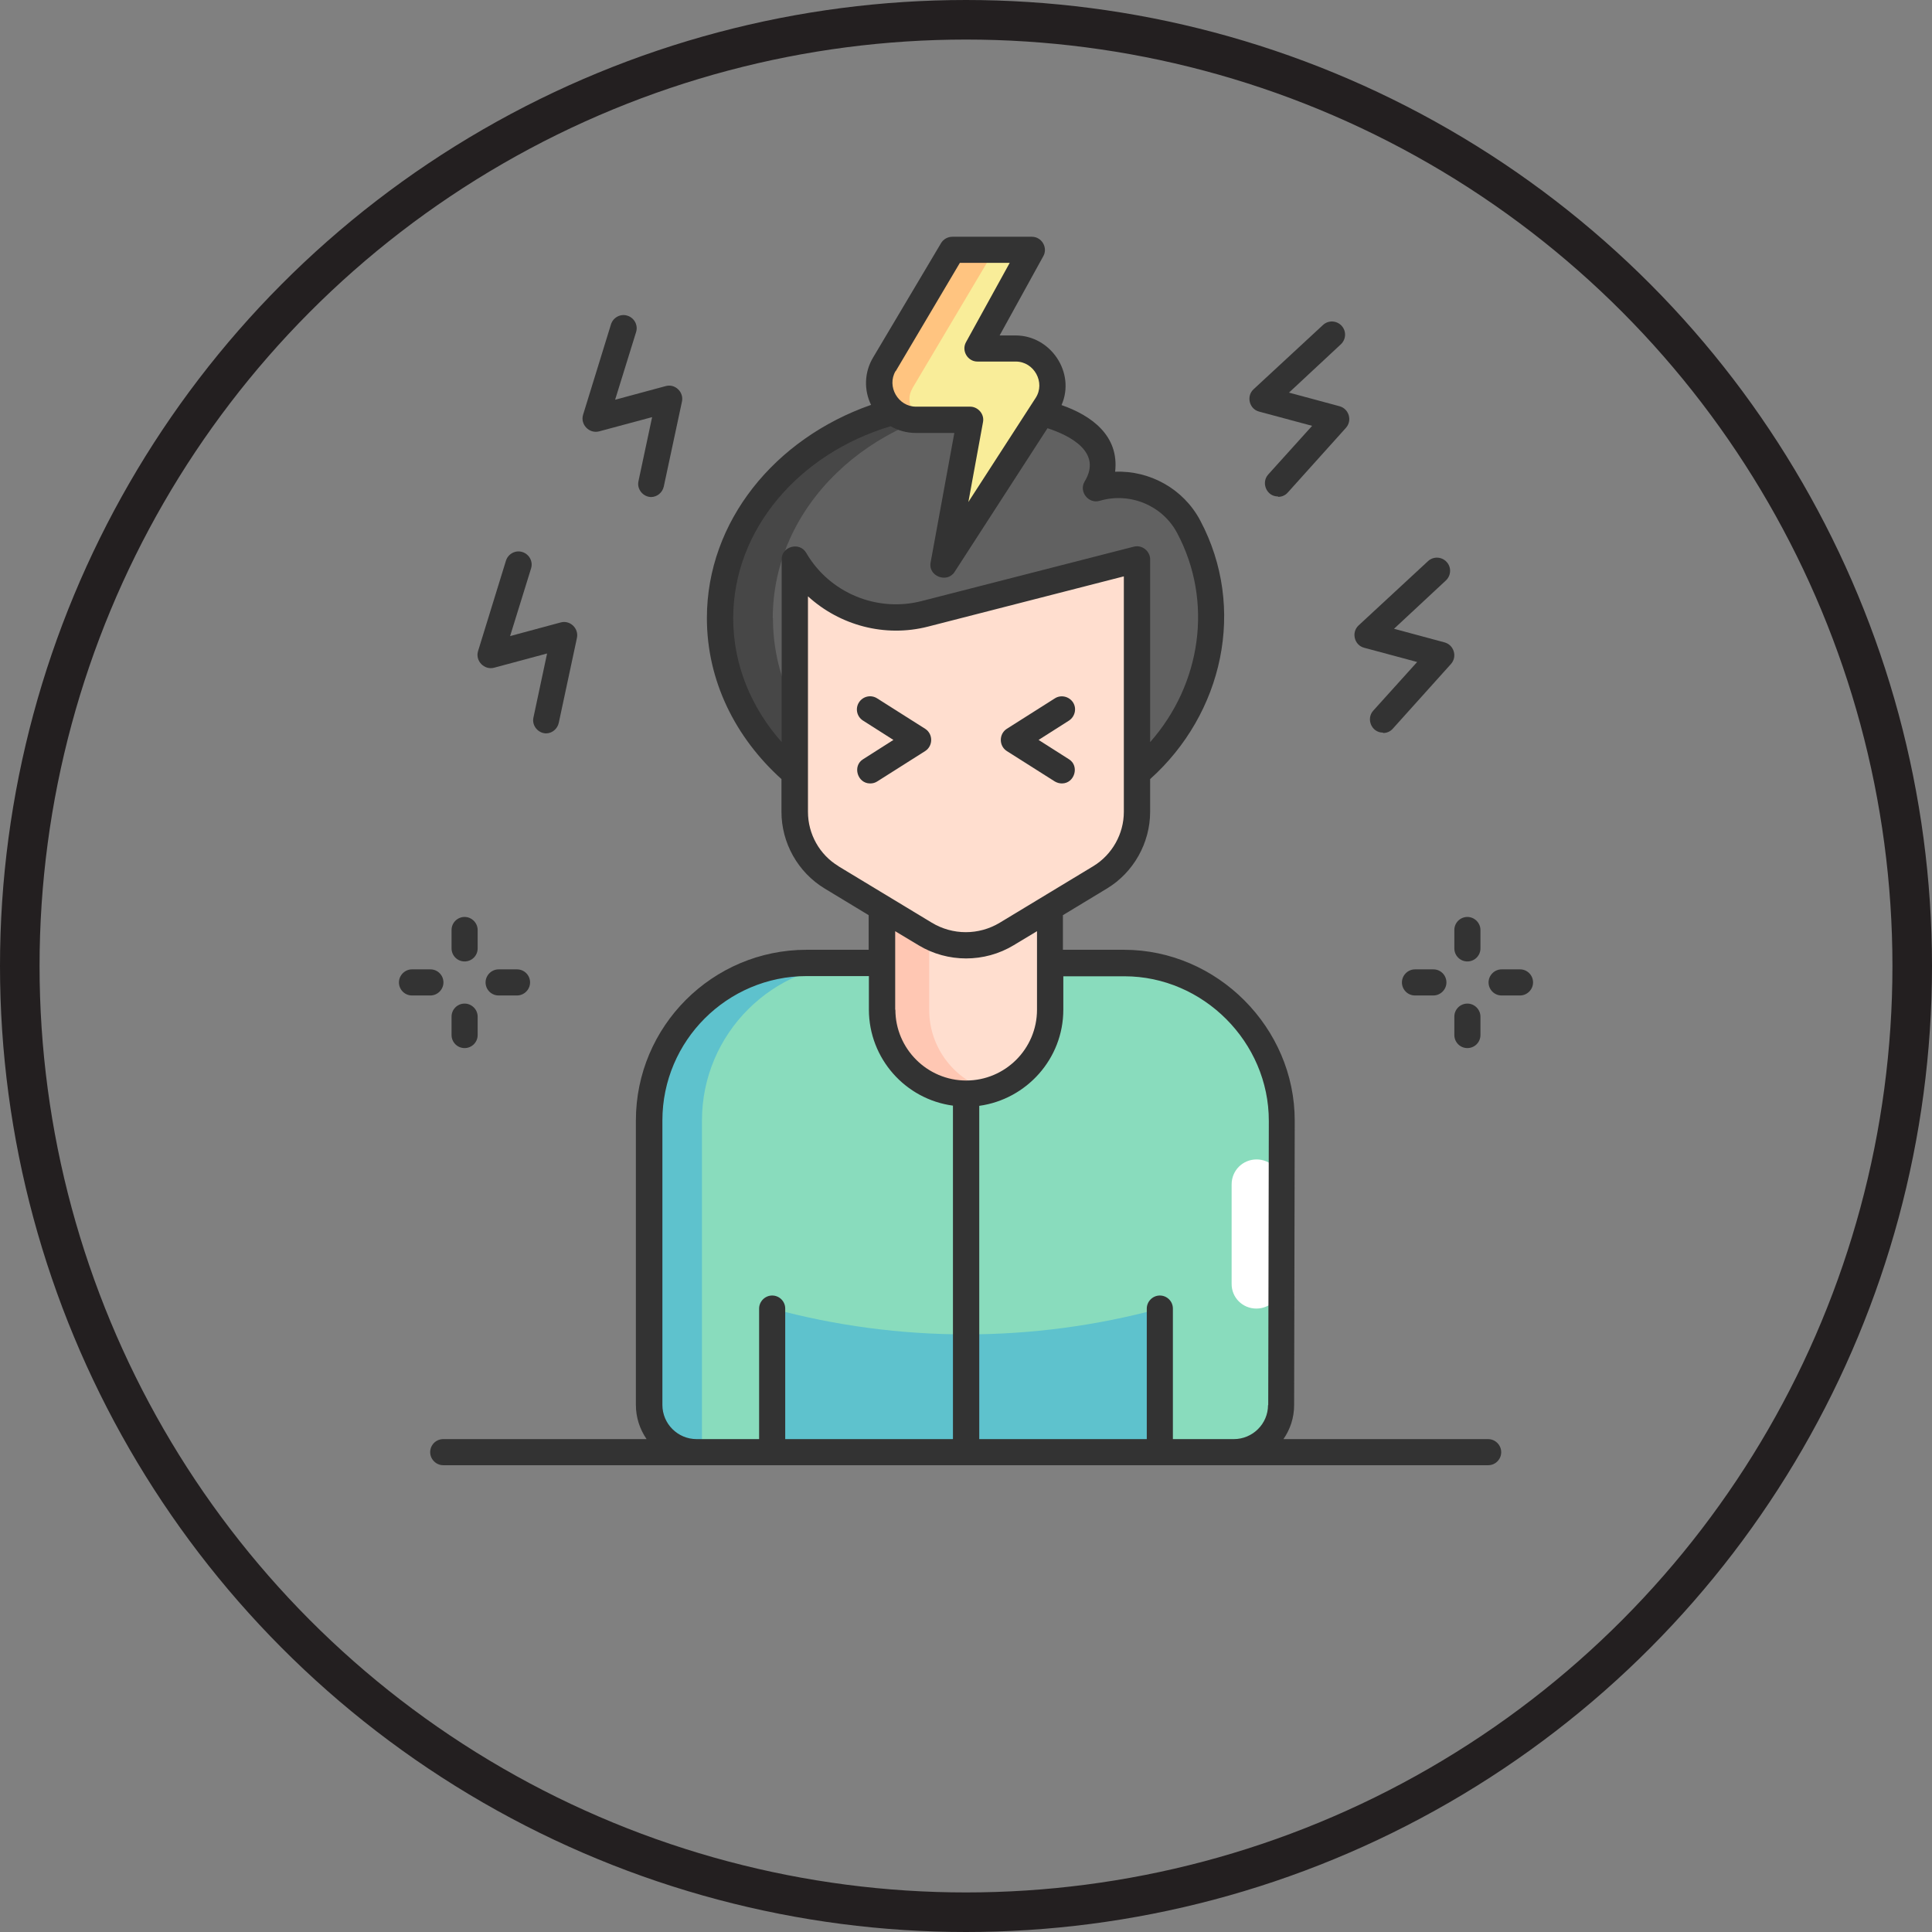 <svg viewBox="0 0 97.68 97.68" xmlns="http://www.w3.org/2000/svg" data-name="Layer 2" id="Layer_2">
  <rect x="0" y="0" width="97.68" height="97.68" fill="#808080" stroke="none"/>
  <defs>
    <style>
      .cls-1 {
        fill: none;
        stroke: #231f20;
        stroke-linecap: round;
        stroke-linejoin: round;
        stroke-width: 2px;
      }

      .cls-2 {
        fill: #fff;
      }

      .cls-3 {
        fill: #ffc480;
      }

      .cls-4 {
        fill: #89dcbd;
      }

      .cls-5 {
        fill: #ffdecf;
      }

      .cls-6 {
        fill: #5ec2cd;
      }

      .cls-7 {
        fill: #616161;
      }

      .cls-8 {
        fill: #333;
      }

      .cls-9 {
        fill: #474747;
      }

      .cls-10 {
        fill: #f9ed99;
      }

      .cls-11 {
        fill: #ffc7b3;
      }
    </style>
  </defs>
  <g data-name="Layer 1" id="Layer_1-2">
    <g>
      <g>
        <g>
          <g>
            <g>
              <path d="M55.41,24.69c.7-1.15.23-2.65-.99-3.19-1.68-.74-3.57-1.16-5.58-1.16-6.86,0-12.43,4.89-12.43,10.93s5.56,10.93,12.43,10.93,12.43-4.89,12.43-10.93c0-1.65-.42-3.22-1.17-4.63-.9-1.68-2.86-2.49-4.69-1.95Z" class="cls-7"></path>
              <path d="M39.07,31.26c0-5.64,4.86-10.28,11.1-10.87-.44-.04-.88-.06-1.32-.06-6.86,0-12.43,4.89-12.43,10.93s5.56,10.93,12.43,10.93c.45,0,.89-.02,1.33-.06-6.24-.58-11.1-5.23-11.1-10.87h0Z" class="cls-9"></path>
            </g>
            <g>
              <path d="M56.84,48.7h-16.05c-4.4,0-7.96,3.57-7.96,7.96v14.38c0,1.32,1.07,2.39,2.39,2.39h27.17c1.32,0,2.39-1.07,2.39-2.38l.03-14.37c.01-4.41-3.56-7.98-7.96-7.98Z" class="cls-4"></path>
              <path d="M43.44,48.7h-2.65c-4.4,0-7.96,3.57-7.96,7.96v14.38c0,1.32,1.07,2.39,2.39,2.39h.27v-16.77c0-4.4,3.57-7.96,7.96-7.96Z" class="cls-6"></path>
              <path d="M58.64,73.43h-19.6v-7.27c6.42,1.74,13.18,1.74,19.6,0v7.27h0Z" class="cls-6"></path>
              <path d="M62.27,59.88v5.02c-.01.7.55,1.26,1.25,1.26.7,0,1.26-.56,1.26-1.26v-5.02c.01-.7-.55-1.26-1.25-1.26s-1.26.56-1.26,1.26Z" class="cls-2"></path>
            </g>
            <g>
              <path d="M44.59,41.44v9.61c0,2.34,1.9,4.25,4.25,4.25s4.25-1.9,4.25-4.25v-9.61h-8.49Z" class="cls-5"></path>
              <path d="M46.98,51.05v-9.61h-2.39v9.61c0,2.34,1.9,4.25,4.25,4.25.41,0,.82-.06,1.19-.17-1.76-.52-3.05-2.14-3.05-4.07Z" class="cls-11"></path>
            </g>
            <path d="M55.63,44.36l-4.73,2.86c-1.27.77-2.86.77-4.13,0l-4.73-2.86c-1.15-.7-1.86-1.95-1.86-3.31v-12.77c1.33,2.28,4.01,3.41,6.57,2.75l10.73-2.75v12.77c0,1.35-.71,2.61-1.86,3.31h0Z" class="cls-5"></path>
            <path d="M53.69,39.61c-.12,0-.24-.03-.36-.1l-2.43-1.54c-.4-.26-.4-.86,0-1.12l2.43-1.54c.31-.2.72-.1.92.2.2.31.1.72-.2.92l-1.54.98,1.54.98c.54.34.28,1.22-.36,1.22h0Z" class="cls-8"></path>
            <path d="M43.99,39.61c-.64,0-.9-.88-.36-1.22l1.54-.98-1.54-.98c-.31-.2-.4-.61-.2-.92.2-.31.61-.4.92-.2l2.43,1.54c.4.26.4.86,0,1.12l-2.43,1.54c-.11.07-.23.1-.35.1Z" class="cls-8"></path>
          </g>
          <g>
            <path d="M64.61,25.1c-.58,0-.86-.7-.49-1.11l2.22-2.46-2.68-.72c-.5-.13-.66-.78-.28-1.13l3.51-3.25c.27-.25.69-.23.94.04.25.27.23.69-.04.94l-2.62,2.44,2.56.69c.47.13.65.72.32,1.09l-2.94,3.27c-.13.15-.31.22-.49.22Z" class="cls-8"></path>
            <path d="M69.92,37.04c-.58,0-.86-.7-.49-1.11l2.22-2.46-2.68-.72c-.5-.13-.66-.78-.28-1.13l3.51-3.25c.27-.25.69-.23.94.04.25.27.23.69-.04.94l-2.62,2.44,2.56.69c.47.13.65.72.32,1.09l-2.94,3.27c-.13.15-.31.22-.49.22h0Z" class="cls-8"></path>
          </g>
          <path d="M32.93,25.13c-.41,0-.74-.39-.65-.8l.69-3.24-2.68.72c-.5.13-.96-.35-.81-.84l1.41-4.57c.11-.35.48-.55.83-.44.35.11.55.48.44.83l-1.06,3.42,2.56-.69c.47-.13.92.3.82.78l-.92,4.3c-.07.31-.34.53-.65.53Z" class="cls-8"></path>
          <path d="M27.62,37.08c-.41,0-.74-.39-.65-.8l.69-3.24-2.68.72c-.5.13-.96-.35-.81-.84l1.41-4.57c.11-.35.48-.55.83-.44.35.11.55.48.44.83l-1.06,3.42,2.56-.69c.47-.13.92.3.82.78l-.92,4.3c-.07.31-.34.53-.65.53h0Z" class="cls-8"></path>
          <g>
            <path d="M47.71,28.56l1.35-7.33h-2.74c-1.44,0-2.33-1.57-1.6-2.81l3.44-5.79h4.02l-2.75,5h1.94c1.47,0,2.36,1.63,1.56,2.87l-5.21,8.07Z" class="cls-10"></path>
            <path d="M46.13,19.63l4.15-6.99h-2.12l-3.44,5.79c-.74,1.24.16,2.81,1.6,2.81h.72c-.82,0-1.33-.9-.91-1.6Z" class="cls-3"></path>
          </g>
          <g>
            <path d="M76.85,50.33h-.93c-.37,0-.66-.3-.66-.66s.3-.66.66-.66h.93c.37,0,.66.3.66.66s-.3.66-.66.66Z" class="cls-8"></path>
            <path d="M72.47,50.33h-.93c-.37,0-.66-.3-.66-.66s.3-.66.66-.66h.93c.37,0,.66.3.66.66s-.3.66-.66.66Z" class="cls-8"></path>
            <path d="M74.19,52.99c-.37,0-.66-.3-.66-.66v-.93c0-.37.3-.66.66-.66s.66.3.66.66v.93c0,.37-.3.66-.66.66Z" class="cls-8"></path>
            <path d="M74.19,48.61c-.37,0-.66-.3-.66-.66v-.93c0-.37.3-.66.66-.66s.66.3.66.66v.93c0,.37-.3.66-.66.66Z" class="cls-8"></path>
          </g>
          <g>
            <path d="M26.14,50.33h-.93c-.37,0-.66-.3-.66-.66s.3-.66.66-.66h.93c.37,0,.66.3.66.66s-.3.66-.66.66Z" class="cls-8"></path>
            <path d="M21.76,50.33h-.93c-.37,0-.66-.3-.66-.66s.3-.66.66-.66h.93c.37,0,.66.3.66.66s-.3.66-.66.66Z" class="cls-8"></path>
            <path d="M23.49,52.99c-.37,0-.66-.3-.66-.66v-.93c0-.37.3-.66.66-.66s.66.3.66.66v.93c0,.37-.3.66-.66.66Z" class="cls-8"></path>
            <path d="M23.49,48.61c-.37,0-.66-.3-.66-.66v-.93c0-.37.3-.66.66-.66s.66.3.66.66v.93c0,.37-.3.66-.66.66Z" class="cls-8"></path>
          </g>
        </g>
        <path d="M75.25,72.76h-10.36c.34-.49.54-1.08.54-1.72l.03-14.37c.01-4.71-3.92-8.65-8.63-8.65h-3.09v-1.75l2.23-1.35c1.34-.81,2.18-2.3,2.18-3.88v-1.65c3.68-3.3,4.89-8.64,2.53-13.08-.85-1.6-2.55-2.53-4.3-2.46.21-1.82-1.19-2.84-2.71-3.37.72-1.64-.55-3.52-2.32-3.52h-.81l2.21-4.01c.24-.43-.08-.98-.58-.98h-4.02c-.23,0-.45.12-.57.32l-3.44,5.79c-.44.74-.47,1.63-.1,2.39-4.86,1.7-8.3,5.89-8.3,10.78,0,3.17,1.44,6.04,3.77,8.14v1.65c0,1.58.83,3.06,2.18,3.88l2.23,1.35v1.75h-3.14c-4.76,0-8.63,3.87-8.63,8.63v14.38c0,.64.2,1.23.54,1.73h-10.28c-.37,0-.66.3-.66.66s.3.66.66.66h52.83c.37,0,.66-.3.66-.66s-.3-.66-.66-.66ZM45.29,18.76l3.24-5.47h2.52l-2.21,4.01c-.24.43.08.98.58.98h1.94c.92,0,1.51,1.06,1,1.84l-3.4,5.26.74-4.04c.08-.41-.26-.78-.65-.78h-2.74c-.9,0-1.49-1.02-1.03-1.8h0ZM40.76,27.95c-.33-.57-1.24-.33-1.24.33v9.24c-1.53-1.73-2.45-3.9-2.45-6.26,0-4.5,3.34-8.33,7.96-9.71.38.22.82.34,1.28.34h1.94l-1.2,6.55c-.13.69.83,1.06,1.21.48l4.7-7.27c1.14.37,2.78,1.21,1.88,2.69-.31.51.19,1.15.76.98,1.52-.45,3.17.23,3.91,1.62,1.85,3.47,1.22,7.66-1.36,10.58v-9.24c0-.41-.4-.75-.83-.64l-10.73,2.75c-2.26.58-4.66-.42-5.83-2.44ZM42.39,43.79c-.95-.57-1.54-1.62-1.54-2.74v-10.9c1.61,1.47,3.89,2.09,6.07,1.53l9.9-2.54v11.91c0,1.11-.59,2.16-1.54,2.74l-4.73,2.86c-1.06.64-2.38.64-3.44,0l-4.73-2.86ZM48.17,72.76h-8.47v-6.6c0-.37-.3-.66-.66-.66s-.66.3-.66.66v6.6h-3.16c-.95,0-1.73-.77-1.73-1.73v-14.38c0-4.03,3.28-7.3,7.3-7.3h3.14v1.69c0,2.48,1.85,4.54,4.25,4.86v16.85h0ZM45.26,51.05v-3.97l1.18.71c1.47.89,3.34.89,4.81,0l1.18-.71v3.97c0,1.98-1.61,3.58-3.58,3.58s-3.58-1.61-3.58-3.58ZM64.11,71.04c0,.95-.78,1.72-1.73,1.72h-3.08v-6.6c0-.37-.3-.66-.66-.66s-.66.3-.66.66v6.6h-8.47v-16.85c2.39-.33,4.25-2.38,4.25-4.86v-1.69h3.09c3.98,0,7.31,3.33,7.3,7.32l-.03,14.36Z" class="cls-8"></path>
      </g>
      <circle r="47.84" cy="48.84" cx="48.84" class="cls-1"></circle>
    </g>
  </g>
</svg>